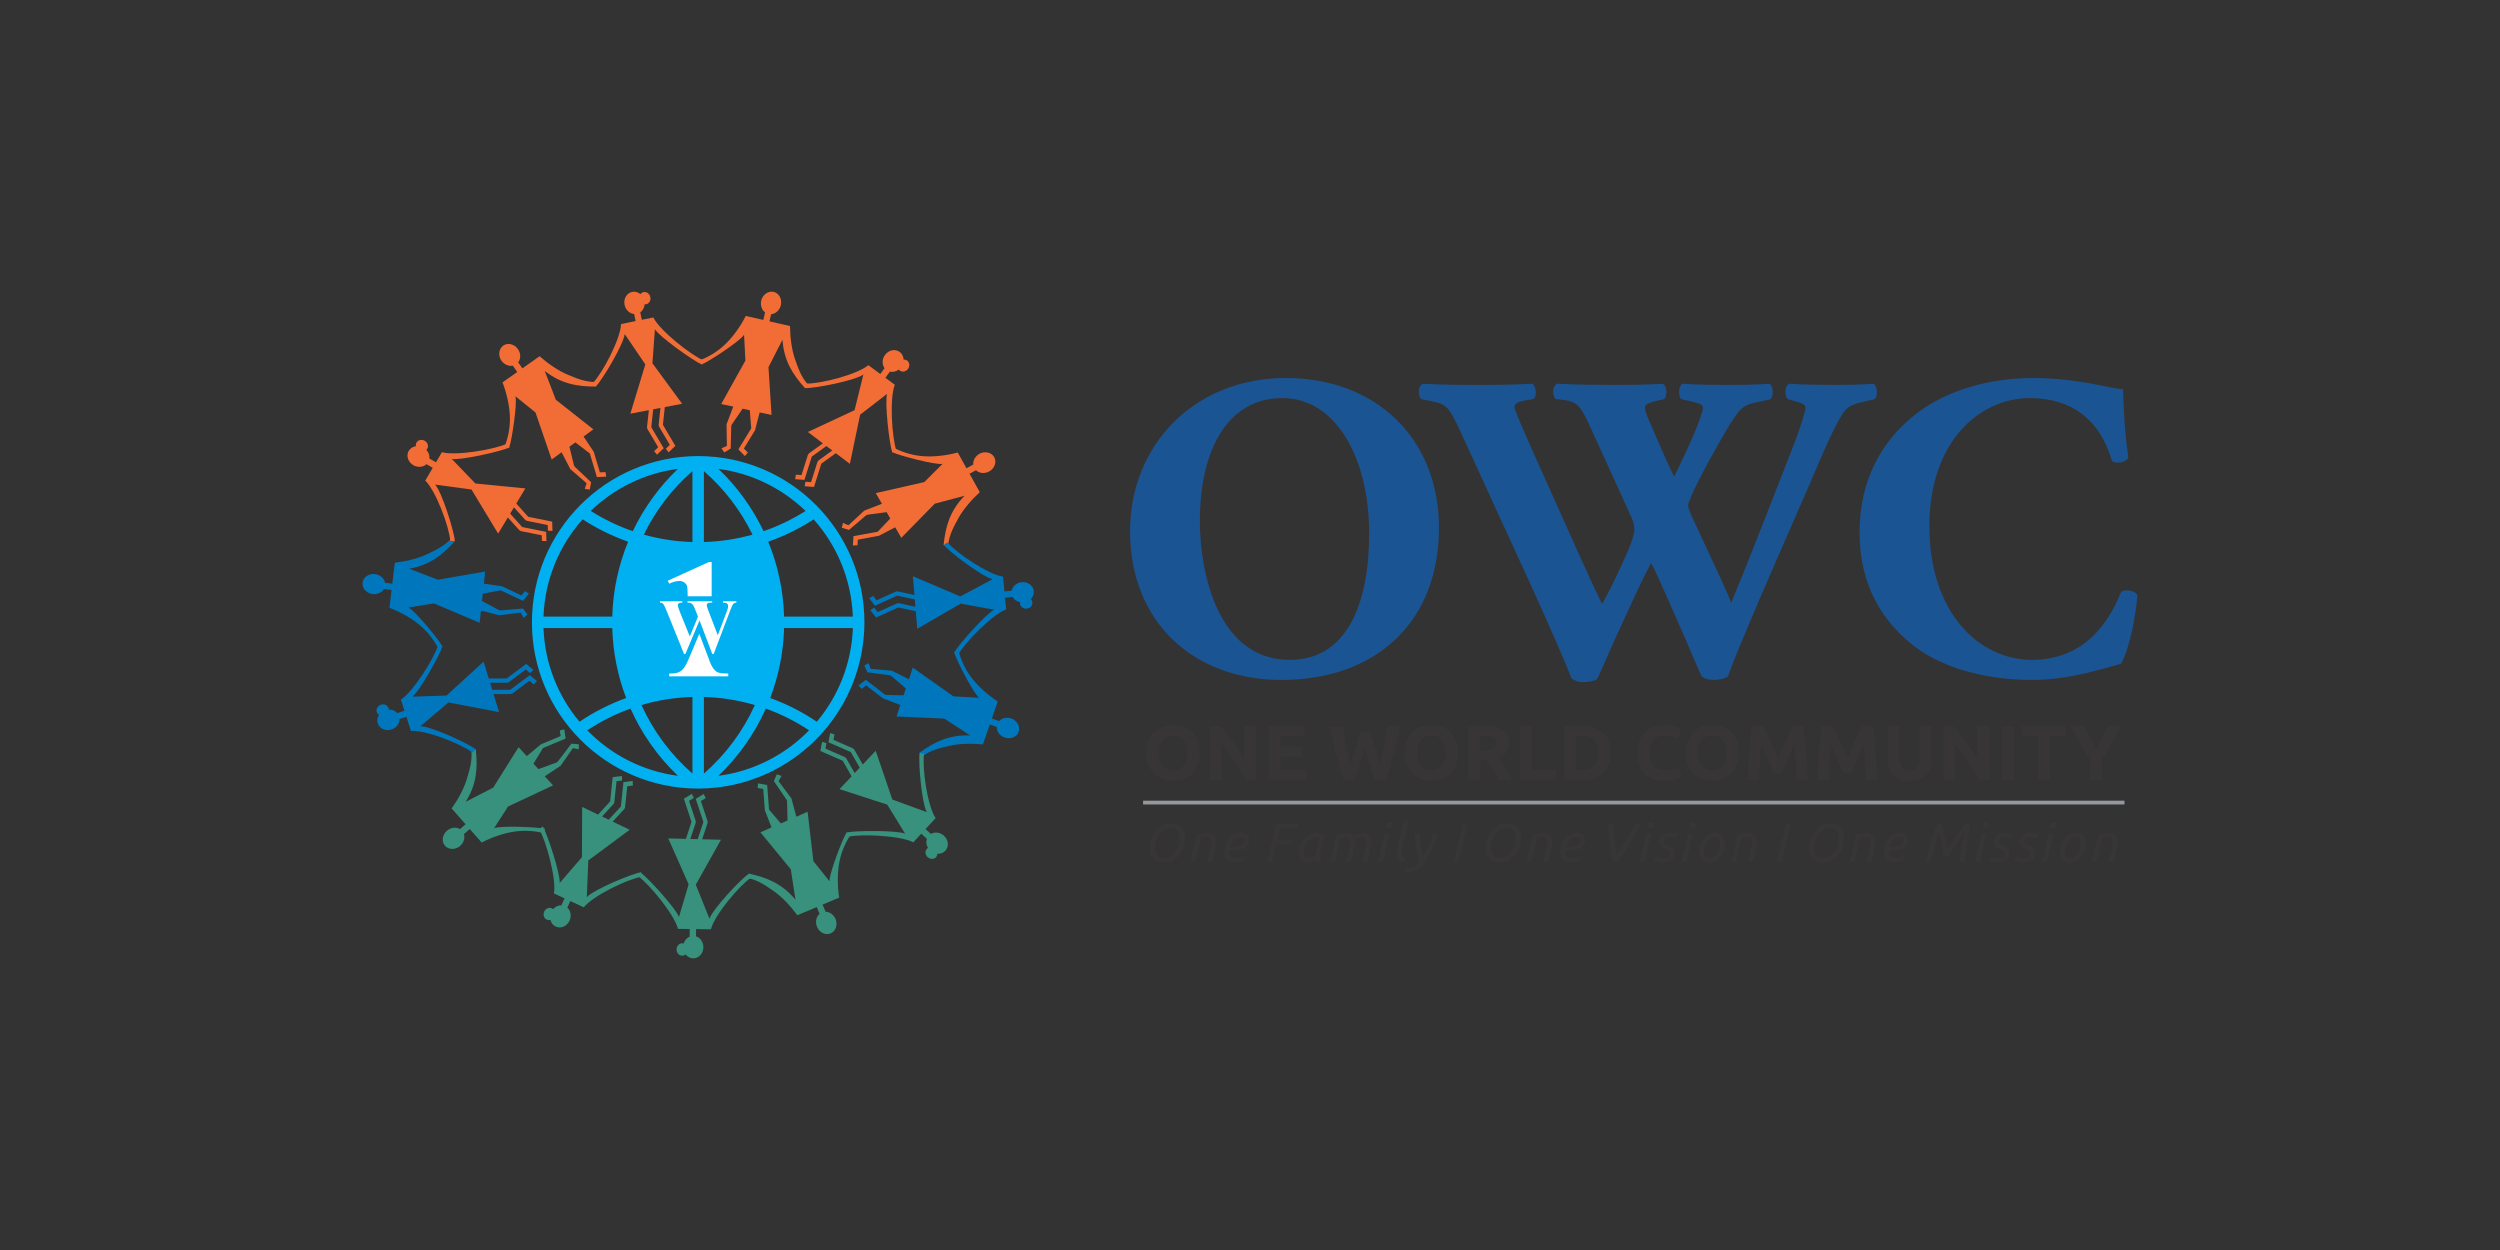 <svg width="200" height="100" viewBox="0 0 200 100" fill="none" xmlns="http://www.w3.org/2000/svg">
<rect x="0" y="0" width="200" height="100" fill="#333333" stroke="none"/>
<path fill-rule="evenodd" clip-rule="evenodd" d="M50.513 56.081C48.774 51.674 48.943 47.351 50.872 43.103C54.742 44.032 58.105 44.089 60.859 43.103C63.009 48.268 62.915 52.57 60.919 56.14C57.45 54.965 53.982 55.022 50.513 56.081Z" fill="#00B0F0"/>
<path fill-rule="evenodd" clip-rule="evenodd" d="M64.724 58.427C63.63 57.699 62.468 57.12 61.266 56.689C60.372 58.695 59.09 60.525 57.475 62.065C60.303 61.695 62.83 60.371 64.724 58.427V58.427ZM55.395 61.884V55.756C54.021 55.795 52.65 56.011 51.319 56.403C52.259 58.48 53.64 60.355 55.395 61.884ZM55.395 54.839H56.312C57.808 54.879 59.298 55.117 60.744 55.553C61.391 53.874 61.757 52.081 61.809 50.246V49.329C61.753 47.344 61.329 45.411 60.581 43.616C59.199 44.017 57.765 44.241 56.312 44.278L55.395 44.278C53.943 44.241 52.509 44.017 51.126 43.616C50.378 45.41 49.955 47.344 49.898 49.328V50.246C49.95 52.081 50.317 53.873 50.963 55.553C52.409 55.117 53.9 54.879 55.395 54.839V54.839ZM55.395 43.361V37.691C53.754 39.121 52.439 40.854 51.507 42.771C52.768 43.125 54.074 43.325 55.395 43.361V43.361ZM56.312 37.691V43.361C57.634 43.325 58.939 43.125 60.2 42.77C59.268 40.854 57.954 39.121 56.312 37.691ZM56.312 55.756V61.883C58.068 60.354 59.449 58.479 60.388 56.403C59.057 56.011 57.687 55.795 56.312 55.756V55.756ZM55.955 63.086H55.952L55.949 63.086C55.92 63.087 55.891 63.087 55.861 63.087H55.86H55.859H55.858H55.857H55.855H55.854H55.853H55.852H55.85H55.849H55.848H55.847H55.846C55.821 63.087 55.797 63.087 55.772 63.087H55.769L55.765 63.086H55.762C48.459 63.037 42.553 57.102 42.553 49.787C42.553 42.471 48.461 36.535 55.765 36.487H55.769L55.772 36.487C55.798 36.487 55.824 36.486 55.85 36.486H55.851H55.852H55.854H55.855H55.856H55.858C55.884 36.486 55.91 36.487 55.936 36.487L55.939 36.487H55.942C63.247 36.535 69.154 42.471 69.154 49.787L69.154 49.799C69.147 53.176 67.883 56.257 65.806 58.6C65.781 58.639 65.75 58.673 65.716 58.702C63.303 61.368 59.826 63.053 55.955 63.086H55.955ZM54.233 62.065C52.618 60.525 51.336 58.695 50.442 56.689C49.24 57.12 48.078 57.699 46.983 58.427C48.877 60.371 51.405 61.695 54.233 62.065ZM46.362 57.739C47.54 56.943 48.794 56.31 50.092 55.841C49.415 54.07 49.033 52.181 48.981 50.246H43.48C43.584 53.094 44.649 55.697 46.362 57.739ZM43.48 49.328H48.981C49.037 47.248 49.474 45.22 50.249 43.335C48.975 42.889 47.753 42.29 46.612 41.546C44.753 43.629 43.589 46.344 43.48 49.328H43.48ZM47.26 40.873C48.318 41.546 49.447 42.088 50.623 42.494C51.505 40.641 52.723 38.949 54.233 37.51C51.54 37.862 49.12 39.079 47.26 40.873ZM57.477 37.512C58.986 38.95 60.203 40.642 61.085 42.494C62.259 42.089 63.386 41.547 64.443 40.876C62.584 39.084 60.167 37.867 57.477 37.512ZM65.091 41.549C63.951 42.292 62.731 42.89 61.458 43.335C62.233 45.22 62.671 47.248 62.727 49.328H68.227C68.115 46.345 66.95 43.632 65.091 41.55V41.549ZM68.228 50.246H62.727C62.675 52.181 62.293 54.07 61.616 55.841C62.914 56.31 64.168 56.943 65.346 57.739C67.059 55.697 68.124 53.094 68.228 50.246Z" fill="#00B0F0"/>
<path fill-rule="evenodd" clip-rule="evenodd" d="M43.58 29.678L44.467 31.98L47.471 34.349L46.687 34.923L47.425 36.032L47.498 36.138L47.991 37.79L48.441 37.77L48.495 38.133L47.751 38.166L47.187 36.276L46.029 35.392L45.554 35.736L45.924 37.25L45.998 37.356L47.292 38.579L47.179 39.166L46.781 39.113L46.927 38.66L45.626 37.528L44.929 36.182L44.133 36.764L42.84 33L41.233 31.702C41.398 32.249 40.949 35.204 40.749 35.757L40.422 35.595C40.709 34.8 40.825 34.012 40.786 33.213C40.747 32.417 40.536 31.458 40.209 30.613L40.196 30.595L41.379 29.761L41.026 29.256C40.787 29.304 40.525 29.235 40.315 29.065C40.177 28.958 39.927 28.692 39.941 28.253C39.953 28.012 40.061 27.788 40.258 27.649C40.621 27.393 41.148 27.519 41.436 27.93C41.676 28.273 41.673 28.707 41.455 28.99L41.791 29.47L43.17 28.497L43.175 28.503C43.856 29.104 44.656 29.655 45.392 29.963C46.128 30.271 46.804 30.562 47.646 30.561L47.687 30.925C46.137 30.928 44.89 30.696 43.58 29.678L43.58 29.678Z" fill="#F26C36"/>
<path fill-rule="evenodd" clip-rule="evenodd" d="M49.976 26.724L51.626 29.152L50.428 33.096L51.907 32.812L51.76 34.185L51.787 34.31L52.656 35.78L52.331 36.091L52.559 36.376L53.097 35.861L52.103 34.178L52.256 32.745L52.836 32.634L52.691 33.995L52.718 34.12L53.586 35.59L53.261 35.901L53.489 36.186L54.028 35.671L53.033 33.987L53.185 32.567L54.571 32.3L52.194 29.061L52.393 26.34C52.74 26.931 55.487 28.887 56.172 29.175L56.28 28.83C55.247 28.395 52.769 26.423 52.279 25.417L52.275 25.396L51.346 25.585L51.221 24.99C51.421 24.85 51.551 24.613 51.572 24.348C51.611 24.352 51.651 24.35 51.691 24.341C51.933 24.292 52.084 24.034 52.027 23.766C51.97 23.497 51.728 23.32 51.485 23.369C51.382 23.39 51.296 23.449 51.235 23.53C51.051 23.375 50.812 23.302 50.574 23.351C50.136 23.44 49.863 23.906 49.966 24.392C50.051 24.797 50.371 25.087 50.729 25.12L50.849 25.687L49.682 25.925L49.684 25.932C49.643 27.102 48.232 29.804 47.434 30.636L47.672 30.911C48.244 30.315 49.9 27.509 49.977 26.724L49.976 26.724Z" fill="#F26C36"/>
<path fill-rule="evenodd" clip-rule="evenodd" d="M62.599 27.178L61.478 29.375L61.723 33.194L60.772 32.994L60.439 34.284L60.409 34.41L59.51 35.88L59.825 36.201L59.591 36.484L59.069 35.953L60.099 34.27L59.983 32.819L59.41 32.695L58.531 33.981L58.501 34.107L58.456 35.887L57.944 36.195L57.717 35.864L58.151 35.67L58.124 33.945L58.66 32.527L57.696 32.324L59.632 28.846L59.525 26.784C59.227 27.273 56.729 28.912 56.184 29.133L56.086 28.781C56.87 28.464 57.533 28.024 58.102 27.46C58.668 26.9 59.241 26.102 59.65 25.294L59.655 25.273L61.066 25.595L61.206 24.996C61.01 24.85 60.887 24.609 60.873 24.34C60.861 24.165 60.892 23.802 61.228 23.519C61.415 23.366 61.654 23.297 61.889 23.351C62.322 23.45 62.581 23.926 62.467 24.415C62.371 24.823 62.047 25.11 61.691 25.137L61.557 25.708L63.203 26.084L63.202 26.091C63.21 27 63.335 27.963 63.597 28.717C63.859 29.47 64.094 30.168 64.657 30.794L64.414 31.067C63.377 29.916 62.716 28.833 62.598 27.178L62.599 27.178Z" fill="#F26C36"/>
<path fill-rule="evenodd" clip-rule="evenodd" d="M69.07 29.964L68.365 32.814L64.63 34.557L65.829 35.468L64.71 36.276L64.635 36.379L64.121 38.008L63.672 37.974L63.613 38.334L64.356 38.391L64.944 36.526L66.112 35.683L66.582 36.04L65.473 36.841L65.398 36.944L64.884 38.573L64.435 38.539L64.376 38.899L65.119 38.956L65.707 37.091L66.866 36.255L67.989 37.108L68.811 33.176L70.969 31.506C70.762 32.158 71.141 35.509 71.385 36.212L71.713 36.061C71.347 35.003 71.159 31.84 71.58 30.805L71.593 30.787L70.832 30.223L71.191 29.731C71.429 29.787 71.692 29.726 71.903 29.564C71.927 29.595 71.955 29.624 71.987 29.648C72.186 29.795 72.478 29.735 72.64 29.514C72.802 29.292 72.772 28.993 72.573 28.846C72.489 28.783 72.388 28.758 72.287 28.767C72.279 28.526 72.174 28.3 71.978 28.155C71.619 27.889 71.091 27.997 70.798 28.398C70.554 28.732 70.551 29.164 70.765 29.453L70.424 29.92L69.467 29.211L69.463 29.217C68.565 29.968 65.612 30.724 64.46 30.686L64.414 31.047C65.24 31.074 68.434 30.431 69.069 29.964H69.07Z" fill="#F26C36"/>
<path fill-rule="evenodd" clip-rule="evenodd" d="M77.165 39.659L74.782 40.294L72.104 43.026L71.617 42.185L70.435 42.8L70.322 42.861L68.626 43.174L68.598 43.623L68.231 43.638L68.278 42.895L70.218 42.537L71.221 41.481L70.93 40.972L69.386 41.177L69.272 41.239L67.918 42.395L67.346 42.219L67.441 41.83L67.875 42.023L69.141 40.851L70.554 40.302L70.061 39.449L73.942 38.567L75.405 37.109C74.843 37.214 71.954 36.45 71.425 36.192L71.621 35.884C72.381 36.255 73.152 36.455 73.951 36.502C74.746 36.549 75.722 36.442 76.597 36.207L76.617 36.196L77.319 37.461L77.859 37.165C77.837 36.922 77.934 36.669 78.125 36.479C78.246 36.353 78.538 36.133 78.973 36.194C79.211 36.231 79.422 36.363 79.539 36.574C79.755 36.962 79.573 37.473 79.133 37.715C78.766 37.917 78.335 37.867 78.078 37.62L77.564 37.902L78.383 39.378L78.377 39.382C77.707 39.995 77.073 40.732 76.687 41.43C76.302 42.128 75.94 42.769 75.851 43.607L75.485 43.608C75.648 42.067 76.012 40.852 77.165 39.658L77.165 39.659Z" fill="#F26C36"/>
<path fill-rule="evenodd" clip-rule="evenodd" d="M79.416 46.335L76.825 47.714L73.032 46.1L73.156 47.601L71.807 47.308L71.68 47.321L70.125 48.027L69.85 47.67L69.543 47.867L69.997 48.458L71.777 47.65L73.185 47.955L73.234 48.544L71.896 48.253L71.769 48.267L70.214 48.973L69.939 48.616L69.632 48.812L70.086 49.403L71.866 48.595L73.263 48.898L73.379 50.304L76.854 48.289L79.538 48.779C78.914 49.06 76.674 51.582 76.314 52.232L76.646 52.376C77.189 51.396 79.416 49.143 80.468 48.765L80.49 48.763L80.401 47.819L81.007 47.758C81.124 47.972 81.346 48.127 81.607 48.176C81.6 48.215 81.597 48.255 81.601 48.295C81.624 48.542 81.864 48.719 82.137 48.691C82.41 48.664 82.613 48.442 82.59 48.196C82.58 48.091 82.531 47.999 82.457 47.93C82.63 47.763 82.728 47.534 82.706 47.291C82.664 46.846 82.23 46.525 81.736 46.575C81.324 46.617 81.001 46.903 80.93 47.256L80.354 47.314L80.242 46.129L80.234 46.129C79.076 45.963 76.541 44.271 75.799 43.388L75.5 43.595C76.031 44.228 78.644 46.175 79.416 46.335L79.416 46.335Z" fill="#0077BD"/>
<path fill-rule="evenodd" clip-rule="evenodd" d="M77.611 58.835L75.546 57.486L71.724 57.319L72.024 56.395L70.778 55.926L70.656 55.883L69.29 54.831L68.938 55.109L68.681 54.846L69.265 54.385L70.828 55.589L72.284 55.63L72.468 55.073L71.284 54.061L71.162 54.018L69.397 53.782L69.145 53.24L69.499 53.05L69.645 53.502L71.363 53.661L72.715 54.346L73.021 53.409L76.27 55.707L78.332 55.822C77.879 55.474 76.517 52.814 76.356 52.249L76.716 52.189C76.947 53.002 77.314 53.709 77.812 54.335C78.309 54.958 79.041 55.613 79.8 56.107L79.821 56.114L79.349 57.482L79.93 57.685C80.096 57.507 80.349 57.41 80.618 57.425C80.793 57.431 81.151 57.501 81.396 57.866C81.528 58.068 81.571 58.313 81.492 58.541C81.347 58.961 80.846 59.167 80.372 59.001C79.977 58.863 79.726 58.51 79.737 58.152L79.184 57.959L78.633 59.554L78.626 59.552C77.722 59.463 76.751 59.483 75.973 59.663C75.197 59.843 74.478 60.002 73.795 60.495L73.549 60.224C74.805 59.316 75.953 58.775 77.611 58.836L77.611 58.835Z" fill="#0077BD"/>
<path fill-rule="evenodd" clip-rule="evenodd" d="M74.146 64.971L71.388 63.965L70.056 60.064L69.022 61.159L68.339 59.959L68.244 59.874L66.679 59.188L66.761 58.746L66.41 58.648L66.274 59.381L68.064 60.166L68.777 61.417L68.372 61.847L67.695 60.657L67.6 60.572L66.035 59.886L66.117 59.444L65.766 59.346L65.63 60.079L67.42 60.864L68.128 62.106L67.159 63.131L70.981 64.371L72.409 66.695C71.783 66.419 68.41 66.437 67.685 66.603L67.8 66.946C68.892 66.696 72.056 66.848 73.041 67.378L73.057 67.393L73.7 66.696L74.15 67.106C74.069 67.337 74.101 67.604 74.24 67.832C74.206 67.852 74.175 67.877 74.147 67.907C73.979 68.089 74.007 68.386 74.21 68.57C74.414 68.755 74.714 68.758 74.882 68.576C74.953 68.498 74.989 68.401 74.991 68.299C75.231 68.317 75.467 68.237 75.632 68.058C75.935 67.729 75.884 67.192 75.517 66.858C75.211 66.579 74.782 66.53 74.472 66.713L74.044 66.323L74.851 65.448L74.846 65.443C74.195 64.47 73.761 61.452 73.923 60.311L73.569 60.227C73.453 61.045 73.749 64.29 74.146 64.971H74.146Z" fill="#37917C"/>
<path fill-rule="evenodd" clip-rule="evenodd" d="M63.639 71.979L63.263 69.541L60.834 66.586L61.722 66.192L61.238 64.951L61.189 64.831L61.059 63.113L60.616 63.036L60.641 62.67L61.374 62.796L61.522 64.763L62.465 65.874L63.002 65.639L62.964 64.082L62.914 63.962L61.911 62.491L62.146 61.942L62.524 62.078L62.285 62.489L63.314 63.873L63.708 65.337L64.609 64.938L65.07 68.892L66.362 70.503C66.318 69.933 67.388 67.142 67.701 66.645L67.986 66.873C67.535 67.588 67.254 68.333 67.122 69.122C66.99 69.908 66.992 70.89 67.131 71.785L67.14 71.805L65.806 72.368L66.043 72.936C66.287 72.941 66.528 73.064 66.697 73.274C66.809 73.408 66.996 73.722 66.888 74.148C66.826 74.381 66.673 74.577 66.45 74.671C66.041 74.843 65.553 74.608 65.36 74.144C65.199 73.758 65.294 73.335 65.567 73.105L65.342 72.564L63.786 73.22L63.783 73.213C63.245 72.481 62.581 71.772 61.928 71.314C61.275 70.856 60.677 70.427 59.854 70.249L59.892 69.884C61.406 70.212 62.576 70.705 63.638 71.979L63.639 71.979Z" fill="#37917C"/>
<path fill-rule="evenodd" clip-rule="evenodd" d="M56.759 73.501L55.665 70.776L57.678 67.179L56.172 67.141L56.608 65.831L56.608 65.703L56.073 64.081L56.458 63.847L56.295 63.52L55.659 63.908L56.272 65.765L55.816 67.132L55.226 67.117L55.659 65.818L55.659 65.69L55.124 64.068L55.508 63.834L55.346 63.507L54.71 63.896L55.322 65.752L54.87 67.108L53.46 67.073L55.091 70.744L54.316 73.36C54.103 72.709 51.836 70.212 51.228 69.784L51.05 70.098C51.966 70.743 53.967 73.199 54.23 74.286L54.23 74.308L55.177 74.321L55.173 74.929C54.947 75.024 54.77 75.227 54.693 75.482C54.656 75.47 54.616 75.463 54.575 75.463C54.328 75.459 54.126 75.679 54.124 75.953C54.122 76.228 54.321 76.453 54.569 76.456C54.674 76.457 54.77 76.419 54.847 76.353C54.994 76.543 55.212 76.665 55.455 76.669C55.902 76.675 56.268 76.278 56.271 75.781C56.274 75.368 56.024 75.016 55.681 74.907L55.685 74.328L56.876 74.344V74.336C57.165 73.203 59.12 70.863 60.077 70.221L59.903 69.902C59.217 70.362 57.001 72.75 56.759 73.501H56.759Z" fill="#37917C"/>
<path fill-rule="evenodd" clip-rule="evenodd" d="M37.261 64.142L39.454 63.013L41.487 59.772L42.142 60.489L43.166 59.637L43.264 59.552L44.853 58.885L44.785 58.44L45.14 58.347L45.253 59.083L43.434 59.847L42.68 61.093L43.072 61.528L44.537 60.998L44.635 60.913L45.712 59.495L46.307 59.545L46.298 59.946L45.833 59.849L44.846 61.264L43.583 62.102L44.247 62.831L40.643 64.521L39.525 66.257C40.052 66.034 43.037 66.164 43.608 66.304L43.483 66.646C42.661 66.446 41.866 66.415 41.075 66.54C40.288 66.663 39.357 66.977 38.553 67.393L38.536 67.407L37.58 66.321L37.116 66.726C37.189 66.958 37.148 67.226 37.002 67.453C36.911 67.601 36.673 67.878 36.234 67.912C35.993 67.926 35.76 67.843 35.6 67.662C35.307 67.328 35.375 66.79 35.754 66.46C36.069 66.185 36.5 66.141 36.805 66.328L37.247 65.942L36.131 64.675L36.137 64.67C36.661 63.928 37.123 63.074 37.35 62.309C37.578 61.545 37.795 60.841 37.703 60.004L38.06 59.924C38.229 61.465 38.133 62.73 37.261 64.142H37.261Z" fill="#37917C"/>
<path fill-rule="evenodd" clip-rule="evenodd" d="M33.638 58.098L35.875 56.197L39.925 56.965L39.484 55.525L40.864 55.524L40.985 55.483L42.354 54.462L42.698 54.752L42.956 54.494L42.387 54.014L40.82 55.183L39.379 55.185L39.206 54.62L40.575 54.619L40.697 54.579L42.065 53.557L42.41 53.847L42.668 53.59L42.098 53.109L40.531 54.279L39.102 54.28L38.689 52.931L35.724 55.642L32.997 55.736C33.546 55.328 35.197 52.386 35.41 51.674L35.055 51.605C34.733 52.678 33.038 55.354 32.091 55.948L32.07 55.955L32.358 56.858L31.78 57.047C31.619 56.862 31.37 56.759 31.104 56.766C31.104 56.727 31.097 56.688 31.085 56.649C31.01 56.413 30.738 56.291 30.477 56.376C30.215 56.462 30.065 56.721 30.14 56.957C30.172 57.057 30.24 57.137 30.327 57.189C30.193 57.389 30.146 57.634 30.22 57.866C30.356 58.292 30.849 58.512 31.32 58.358C31.713 58.23 31.968 57.881 31.962 57.522L32.513 57.342L32.875 58.476L32.882 58.474C34.049 58.389 36.888 59.501 37.8 60.206L38.048 59.939C37.394 59.435 34.426 58.09 33.638 58.098H33.638Z" fill="#0077BD"/>
<path fill-rule="evenodd" clip-rule="evenodd" d="M32.734 45.5L35.039 46.378L38.809 45.725L38.713 46.693L40.031 46.885L40.159 46.901L41.718 47.638L42.003 47.29L42.309 47.492L41.837 48.068L40.053 47.225L38.623 47.496L38.561 48.078L39.934 48.815L40.063 48.831L41.837 48.685L42.198 49.161L41.894 49.422L41.654 49.011L39.942 49.222L38.475 48.842L38.376 49.823L34.711 48.27L32.672 48.598C33.19 48.842 35.088 51.15 35.366 51.668L35.027 51.803C34.627 51.058 34.118 50.446 33.498 49.941C32.88 49.438 32.025 48.954 31.178 48.633L31.156 48.631L31.325 47.194L30.714 47.119C30.59 47.329 30.363 47.477 30.097 47.52C29.925 47.551 29.56 47.559 29.243 47.255C29.071 47.086 28.977 46.856 29.005 46.616C29.057 46.175 29.503 45.867 30.001 45.928C30.417 45.978 30.738 46.27 30.802 46.621L31.384 46.693L31.582 45.016L31.589 45.017C32.492 44.911 33.436 44.683 34.157 44.342C34.878 44.001 35.547 43.692 36.108 43.065L36.406 43.277C35.373 44.432 34.367 45.206 32.734 45.5L32.734 45.5Z" fill="#0077BD"/>
<path fill-rule="evenodd" clip-rule="evenodd" d="M34.81 38.766L37.719 39.161L39.852 42.688L40.629 41.397L41.553 42.423L41.664 42.487L43.338 42.823L43.352 43.273L43.717 43.293L43.693 42.548L41.776 42.163L40.813 41.092L41.117 40.587L42.033 41.604L42.144 41.667L43.819 42.004L43.833 42.453L44.197 42.474L44.173 41.729L42.257 41.344L41.301 40.282L42.028 39.073L38.03 38.678L36.139 36.712C36.81 36.848 40.101 36.111 40.773 35.794L40.588 35.483C39.575 35.961 36.451 36.487 35.376 36.179L35.357 36.169L34.878 36.986L34.35 36.682C34.38 36.439 34.291 36.184 34.108 35.992C34.136 35.965 34.162 35.934 34.182 35.899C34.307 35.685 34.216 35.401 33.978 35.264C33.741 35.127 33.447 35.188 33.322 35.402C33.269 35.493 33.255 35.596 33.274 35.695C33.036 35.729 32.822 35.858 32.699 36.068C32.473 36.454 32.638 36.968 33.067 37.216C33.426 37.423 33.855 37.379 34.119 37.135L34.621 37.424L34.019 38.451L34.025 38.455C34.868 39.267 35.936 42.122 36.022 43.272L36.386 43.278C36.325 42.454 35.342 39.348 34.81 38.766V38.766Z" fill="#F26C36"/>
<path fill-rule="evenodd" clip-rule="evenodd" d="M46.945 71.77L47.065 68.837L50.375 66.381L49.017 65.73L49.952 64.714L50.005 64.597L50.182 62.898L50.629 62.842L50.614 62.477L49.875 62.571L49.672 64.515L48.697 65.576L48.165 65.32L49.092 64.313L49.144 64.196L49.321 62.497L49.768 62.441L49.754 62.077L49.014 62.17L48.812 64.115L47.844 65.166L46.572 64.555L46.555 68.573L44.775 70.641C44.847 69.96 43.804 66.753 43.425 66.113L43.133 66.327C43.704 67.291 44.522 70.351 44.317 71.45L44.307 71.47L45.166 71.871L44.913 72.424C44.669 72.417 44.424 72.53 44.249 72.731C44.22 72.705 44.186 72.683 44.15 72.665C43.925 72.561 43.651 72.678 43.537 72.928C43.422 73.177 43.511 73.464 43.736 73.569C43.831 73.613 43.935 73.618 44.032 73.589C44.089 73.823 44.237 74.023 44.457 74.126C44.863 74.315 45.359 74.103 45.565 73.651C45.738 73.275 45.654 72.852 45.386 72.612L45.627 72.085L46.706 72.588L46.709 72.581C47.438 71.666 50.18 70.334 51.317 70.141L51.289 69.778C50.474 69.916 47.474 71.186 46.945 71.771L46.945 71.77Z" fill="#37917C"/>
<path fill-rule="evenodd" clip-rule="evenodd" d="M56.934 44.958V47.702H55.012V47.638C55.012 47.22 54.992 46.959 54.953 46.852C54.913 46.749 54.838 46.661 54.73 46.589C54.622 46.514 54.498 46.478 54.356 46.478C54.13 46.478 53.857 46.548 53.535 46.69L53.415 46.46L56.715 44.958H56.934ZM57.313 53.73C57.459 53.837 57.714 53.876 58.054 53.876H58.26V54.106H53.537V53.876H53.776C54.365 53.876 54.725 53.632 55.095 52.717L55.944 50.702L56.709 52.717C56.79 52.966 56.968 53.475 57.312 53.73H57.313Z" fill="white"/>
<path d="M58.911 48.099V48.205C58.834 48.211 58.769 48.233 58.716 48.27C58.663 48.309 58.616 48.366 58.575 48.442C58.563 48.467 58.5 48.625 58.386 48.916L57.094 52.319H56.983L55.962 49.633L54.832 52.319H54.724L53.363 48.951C53.225 48.61 53.129 48.402 53.074 48.331C53.019 48.259 52.927 48.217 52.797 48.205V48.099H54.585V48.205C54.441 48.209 54.345 48.231 54.298 48.271C54.25 48.311 54.226 48.361 54.226 48.42C54.226 48.498 54.276 48.663 54.376 48.915L55.184 50.917L55.838 49.336L55.674 48.91C55.581 48.67 55.509 48.509 55.459 48.429C55.407 48.349 55.349 48.291 55.283 48.257C55.218 48.223 55.121 48.205 54.994 48.205V48.099H56.975V48.205C56.836 48.207 56.735 48.219 56.674 48.239C56.632 48.253 56.599 48.278 56.575 48.311C56.55 48.345 56.538 48.384 56.538 48.426C56.538 48.474 56.583 48.618 56.674 48.86L57.424 50.813L58.096 49.045C58.166 48.862 58.21 48.736 58.226 48.668C58.243 48.6 58.25 48.538 58.25 48.481C58.25 48.397 58.222 48.332 58.165 48.283C58.109 48.235 58 48.209 57.84 48.205V48.099H58.911H58.911Z" fill="white"/>
<path d="M102.866 30.241C95.571 30.241 90.405 35.581 90.405 42.493C90.405 49.788 95.501 54.395 102.517 54.395C110.021 54.395 115.117 49.823 115.117 42.213C115.117 35.127 110.126 30.241 102.866 30.241V30.241ZM109.532 42.667C109.532 48.322 107.752 52.79 103.18 52.79C97.49 52.79 95.99 45.948 95.99 41.69C95.99 35.861 98.293 31.847 102.586 31.847C106.915 31.847 109.532 36.698 109.532 42.667H109.532ZM149.987 31.928C150.231 31.649 150.197 30.875 149.883 30.701C148.905 30.77 147.893 30.794 146.671 30.794C145.624 30.794 144.228 30.77 143.111 30.701C142.797 30.875 142.727 31.614 143.006 31.928L143.774 32.137C144.228 32.277 144.437 32.382 144.437 32.626C144.437 33.01 143.739 35 143.495 35.593C141.82 39.846 140.179 44.173 138.503 48.217C138.294 47.728 137.875 46.716 136.968 44.802L135.327 41.276C135.083 40.718 135.048 40.509 135.048 40.404C135.048 40.23 135.502 39.217 135.816 38.589C136.27 37.676 137.142 36.07 137.98 34.639C139.202 32.545 139.446 32.405 140.633 32.16L141.61 31.951C141.924 31.718 141.855 30.875 141.575 30.7C140.668 30.77 139.377 30.794 138.015 30.794C136.863 30.794 135.607 30.77 134.594 30.7C134.28 30.875 134.245 31.684 134.49 31.928L135.537 32.172C136.095 32.312 136.235 32.416 136.235 32.661C136.235 32.87 135.886 33.918 135.293 35.244L134.978 35.942C134.629 36.71 134.28 37.402 133.931 38.135C133.617 37.507 133.268 36.745 132.954 36.012L131.907 33.604C131.732 33.22 131.593 32.836 131.593 32.556C131.593 32.312 132.116 32.173 132.535 32.068L133.129 31.928C133.373 31.754 133.408 30.805 132.989 30.701C132.081 30.77 130.755 30.794 128.975 30.794C127.439 30.794 126.078 30.77 124.577 30.701C124.193 30.84 124.123 31.649 124.472 31.928L124.821 31.963C126.147 32.102 126.392 32.347 127.194 34.092L130.545 41.451C130.685 41.8 130.755 42.184 130.755 42.394C130.755 42.603 130.545 43.371 130.301 43.93L129.847 44.942C129.149 46.507 128.59 47.554 128.172 48.322C127.753 47.484 127.404 46.751 126.427 44.593L122.971 36.885C121.889 34.441 121.156 32.801 121.156 32.556C121.156 32.312 121.4 32.137 122.028 32.033L122.657 31.928C123.006 31.719 122.866 30.84 122.587 30.701C121.261 30.77 119.899 30.794 118.364 30.794C116.583 30.794 115.117 30.77 113.826 30.701C113.442 30.875 113.407 31.579 113.686 31.928L114.559 32.103C115.711 32.347 115.92 32.522 116.863 34.581L122.587 47.066C123.774 49.683 125.17 52.825 125.728 54.291C126.043 54.465 126.252 54.57 126.636 54.57C127.159 54.57 127.613 54.465 127.788 54.291C128.346 53.139 128.73 52.127 129.254 51.01L130.894 47.449C131.348 46.472 131.767 45.64 132.081 45.047C132.395 45.57 132.849 46.611 133.338 47.728L134.804 51.044C135.222 52.022 135.746 53.278 136.13 54.116C136.375 54.291 136.689 54.395 137.073 54.395C137.527 54.395 138.015 54.291 138.224 54.116C139.935 49.578 143.879 40.893 145.589 36.815C146.532 34.616 147.125 33.499 147.509 32.941C147.754 32.626 148.138 32.347 148.94 32.173L149.988 31.928L149.987 31.928ZM162.658 30.241C159.027 30.241 155.467 31.288 152.989 33.348C150.58 35.337 148.765 38.339 148.765 42.597C148.765 46.926 150.685 49.823 153.198 51.742C155.677 53.592 159.167 54.395 162.588 54.395C165.31 54.395 167.789 53.628 169.674 53.104C170.162 52.301 170.755 50.207 171 47.624C170.791 47.205 169.953 47.1 169.674 47.38C168.731 49.753 166.777 52.79 162.553 52.79C158.364 52.79 154.35 49.055 154.35 42.109C154.35 35.163 158.504 31.847 162.378 31.847C165.764 31.847 167.998 33.592 168.94 36.838C169.185 37.152 170.127 37.013 170.267 36.594C169.953 34.569 169.848 31.777 169.848 31.149C168.801 31.079 166.218 30.241 162.658 30.241V30.241Z" fill="#1B5493"/>
<path d="M93.72 65.863C93.879 65.863 94.026 65.887 94.16 65.935C94.295 65.983 94.411 66.055 94.508 66.15C94.605 66.246 94.68 66.365 94.734 66.508C94.787 66.652 94.814 66.819 94.814 67.01C94.814 67.251 94.777 67.489 94.703 67.727C94.63 67.964 94.52 68.178 94.376 68.368C94.231 68.557 94.05 68.712 93.832 68.83C93.615 68.949 93.362 69.008 93.072 69.008C92.91 69.008 92.762 68.984 92.629 68.937C92.496 68.889 92.381 68.817 92.284 68.722C92.187 68.626 92.112 68.507 92.058 68.363C92.004 68.22 91.978 68.053 91.978 67.862C91.978 67.624 92.014 67.386 92.086 67.147C92.159 66.908 92.268 66.694 92.414 66.504C92.56 66.314 92.742 66.16 92.959 66.041C93.177 65.923 93.43 65.864 93.72 65.864V65.863ZM93.116 68.643C93.31 68.643 93.485 68.596 93.641 68.502C93.798 68.408 93.93 68.286 94.039 68.135C94.147 67.985 94.231 67.815 94.288 67.627C94.347 67.439 94.375 67.251 94.375 67.062C94.375 66.805 94.32 66.601 94.208 66.452C94.097 66.303 93.919 66.228 93.676 66.228C93.479 66.228 93.303 66.275 93.148 66.369C92.993 66.463 92.861 66.586 92.753 66.737C92.644 66.887 92.561 67.057 92.503 67.245C92.445 67.433 92.416 67.621 92.416 67.809C92.416 68.067 92.472 68.27 92.584 68.42C92.695 68.569 92.872 68.643 93.115 68.643H93.116ZM95.621 68.943H95.217L95.739 66.771C95.872 66.731 96.016 66.698 96.171 66.674C96.326 66.649 96.464 66.636 96.586 66.636C96.716 66.636 96.828 66.655 96.922 66.691C97.016 66.727 97.092 66.776 97.15 66.838C97.208 66.901 97.251 66.976 97.278 67.064C97.306 67.153 97.32 67.249 97.32 67.353C97.32 67.42 97.314 67.49 97.302 67.564C97.291 67.638 97.276 67.712 97.259 67.788L96.981 68.943H96.577L96.833 67.874C96.854 67.793 96.873 67.711 96.892 67.627C96.911 67.543 96.92 67.463 96.92 67.388C96.92 67.272 96.888 67.176 96.824 67.099C96.761 67.022 96.642 66.984 96.468 66.984C96.396 66.984 96.325 66.988 96.255 66.997C96.186 67.006 96.128 67.017 96.082 67.032L95.621 68.943L95.621 68.943ZM98.405 67.757C98.573 67.751 98.727 67.74 98.865 67.725C99.004 67.709 99.124 67.681 99.226 67.642C99.327 67.603 99.406 67.55 99.463 67.484C99.519 67.417 99.547 67.33 99.547 67.223C99.547 67.197 99.542 67.169 99.532 67.14C99.522 67.111 99.505 67.085 99.48 67.06C99.455 67.035 99.421 67.015 99.378 66.999C99.335 66.983 99.281 66.975 99.217 66.975C99.116 66.975 99.021 66.997 98.933 67.04C98.844 67.084 98.766 67.141 98.696 67.212C98.626 67.283 98.567 67.366 98.518 67.46C98.469 67.554 98.431 67.653 98.405 67.757ZM98.818 69C98.67 69 98.543 68.979 98.435 68.937C98.328 68.895 98.238 68.837 98.166 68.763C98.094 68.689 98.04 68.603 98.005 68.504C97.971 68.406 97.953 68.302 97.953 68.192C97.953 67.989 97.984 67.793 98.044 67.605C98.105 67.417 98.192 67.251 98.305 67.106C98.418 66.961 98.556 66.846 98.718 66.76C98.88 66.675 99.064 66.632 99.269 66.632C99.388 66.632 99.49 66.647 99.576 66.678C99.661 66.708 99.731 66.75 99.784 66.802C99.838 66.854 99.877 66.914 99.904 66.982C99.93 67.05 99.943 67.12 99.943 67.193C99.943 67.329 99.918 67.444 99.869 67.538C99.82 67.632 99.754 67.711 99.673 67.775C99.592 67.838 99.498 67.888 99.389 67.922C99.28 67.957 99.167 67.985 99.05 68.005C98.933 68.025 98.814 68.039 98.694 68.046C98.573 68.053 98.46 68.06 98.353 68.066C98.35 68.089 98.348 68.108 98.348 68.122C98.348 68.137 98.348 68.148 98.348 68.157C98.348 68.224 98.356 68.287 98.372 68.346C98.388 68.405 98.418 68.457 98.461 68.502C98.505 68.547 98.565 68.583 98.641 68.609C98.718 68.635 98.819 68.648 98.943 68.648C98.998 68.648 99.056 68.643 99.115 68.633C99.174 68.623 99.231 68.609 99.284 68.593C99.338 68.578 99.386 68.562 99.428 68.546C99.47 68.53 99.499 68.515 99.517 68.5L99.552 68.843C99.494 68.875 99.4 68.909 99.271 68.945C99.142 68.981 98.991 69 98.817 69L98.818 69ZM101.362 68.943L102.083 65.933H103.843L103.76 66.285H102.418L102.196 67.206H103.387L103.304 67.549H102.118L101.784 68.943H101.362H101.362ZM105.349 68.969C105.335 68.937 105.32 68.902 105.306 68.863C105.291 68.824 105.28 68.782 105.271 68.739C105.207 68.797 105.122 68.855 105.015 68.913C104.908 68.971 104.776 69 104.619 69C104.492 69 104.383 68.979 104.291 68.939C104.2 68.898 104.126 68.842 104.068 68.769C104.01 68.697 103.967 68.612 103.94 68.513C103.912 68.415 103.898 68.306 103.898 68.187C103.898 67.993 103.931 67.803 103.996 67.618C104.061 67.433 104.159 67.268 104.289 67.123C104.42 66.978 104.583 66.861 104.78 66.771C104.977 66.681 105.207 66.637 105.471 66.637C105.549 66.637 105.64 66.645 105.745 66.663C105.849 66.68 105.938 66.709 106.014 66.75L105.679 68.114C105.665 68.18 105.652 68.244 105.642 68.305C105.632 68.365 105.627 68.429 105.627 68.496C105.627 68.562 105.633 68.63 105.644 68.698C105.656 68.766 105.676 68.839 105.705 68.917L105.349 68.969V68.969ZM104.702 68.656C104.824 68.656 104.928 68.63 105.015 68.578C105.102 68.526 105.177 68.465 105.241 68.396C105.244 68.347 105.249 68.295 105.256 68.242C105.263 68.188 105.273 68.134 105.284 68.079L105.545 67.001C105.53 66.996 105.506 66.991 105.473 66.988C105.44 66.986 105.41 66.984 105.384 66.984C105.219 66.984 105.07 67.016 104.936 67.08C104.803 67.143 104.69 67.228 104.596 67.334C104.501 67.439 104.429 67.563 104.378 67.703C104.327 67.843 104.302 67.99 104.302 68.144C104.302 68.205 104.308 68.266 104.32 68.329C104.331 68.391 104.352 68.446 104.383 68.494C104.413 68.541 104.454 68.58 104.504 68.611C104.555 68.641 104.621 68.656 104.702 68.656L104.702 68.656ZM109.019 66.636C109.146 66.636 109.254 66.656 109.343 66.695C109.431 66.734 109.502 66.787 109.555 66.854C109.609 66.92 109.647 66.998 109.67 67.086C109.693 67.174 109.705 67.268 109.705 67.366C109.705 67.43 109.7 67.499 109.69 67.572C109.68 67.646 109.666 67.718 109.649 67.787L109.371 68.943H108.967L109.223 67.874C109.237 67.808 109.254 67.733 109.273 67.651C109.292 67.568 109.301 67.486 109.301 67.405C109.301 67.35 109.295 67.297 109.282 67.244C109.269 67.192 109.247 67.147 109.217 67.11C109.186 67.072 109.143 67.042 109.088 67.018C109.033 66.995 108.965 66.984 108.884 66.984C108.792 66.984 108.702 67.002 108.615 67.038C108.528 67.074 108.456 67.111 108.398 67.149C108.404 67.189 108.409 67.229 108.413 67.268C108.417 67.307 108.419 67.346 108.419 67.383C108.419 67.45 108.414 67.517 108.404 67.585C108.394 67.653 108.382 67.721 108.367 67.787L108.089 68.943H107.685L107.942 67.874C107.956 67.808 107.972 67.732 107.99 67.648C108.007 67.564 108.015 67.48 108.015 67.396C108.015 67.341 108.01 67.288 107.998 67.238C107.987 67.187 107.967 67.143 107.94 67.105C107.912 67.067 107.875 67.038 107.829 67.016C107.782 66.994 107.723 66.984 107.651 66.984C107.578 66.984 107.508 66.988 107.44 66.997C107.372 67.005 107.315 67.017 107.268 67.031L106.808 68.943H106.404L106.925 66.771C107.056 66.73 107.198 66.698 107.353 66.673C107.508 66.648 107.646 66.636 107.768 66.636C107.89 66.636 107.992 66.657 108.076 66.699C108.161 66.741 108.227 66.797 108.276 66.866C108.305 66.846 108.345 66.823 108.396 66.797C108.446 66.771 108.504 66.746 108.569 66.723C108.635 66.7 108.706 66.68 108.782 66.662C108.859 66.645 108.938 66.636 109.019 66.636L109.019 66.636ZM110.643 68.943H110.239L110.782 66.684H111.186L110.643 68.943ZM111.112 66.276C111.045 66.276 110.989 66.255 110.945 66.215C110.9 66.174 110.877 66.118 110.877 66.046C110.877 65.953 110.906 65.88 110.964 65.826C111.022 65.773 111.087 65.746 111.16 65.746C111.226 65.746 111.283 65.767 111.329 65.809C111.375 65.851 111.399 65.909 111.399 65.985C111.399 66.072 111.368 66.142 111.307 66.195C111.247 66.249 111.181 66.276 111.112 66.276L111.112 66.276ZM112.162 67.948C112.148 68.012 112.133 68.074 112.119 68.135C112.104 68.196 112.097 68.254 112.097 68.309C112.097 68.407 112.121 68.485 112.169 68.543C112.217 68.601 112.306 68.638 112.436 68.652L112.345 68.982C112.226 68.979 112.125 68.961 112.043 68.928C111.96 68.895 111.894 68.85 111.843 68.795C111.792 68.74 111.755 68.675 111.732 68.6C111.709 68.525 111.697 68.442 111.697 68.352C111.697 68.286 111.703 68.216 111.715 68.144C111.726 68.071 111.742 67.996 111.763 67.918L112.31 65.642L112.731 65.572L112.162 67.948V67.948ZM113.834 68.578C113.944 68.404 114.044 68.224 114.134 68.037C114.223 67.85 114.302 67.672 114.37 67.501C114.438 67.33 114.495 67.173 114.542 67.029C114.588 66.886 114.622 66.771 114.642 66.684H115.063C115.031 66.794 114.986 66.931 114.929 67.095C114.871 67.258 114.8 67.435 114.718 67.625C114.635 67.814 114.543 68.008 114.44 68.207C114.337 68.405 114.225 68.595 114.103 68.778C114.01 68.914 113.918 69.042 113.825 69.162C113.733 69.282 113.633 69.387 113.528 69.475C113.422 69.563 113.305 69.633 113.178 69.684C113.051 69.734 112.907 69.76 112.748 69.76C112.667 69.76 112.592 69.749 112.522 69.729C112.453 69.709 112.402 69.687 112.37 69.664L112.509 69.334C112.538 69.357 112.577 69.377 112.626 69.392C112.676 69.408 112.731 69.416 112.791 69.416C112.959 69.416 113.102 69.376 113.219 69.295C113.337 69.214 113.448 69.106 113.552 68.973C113.445 68.623 113.357 68.254 113.289 67.866C113.221 67.478 113.18 67.084 113.165 66.684H113.578C113.581 66.815 113.588 66.957 113.6 67.112C113.611 67.267 113.628 67.428 113.65 67.594C113.671 67.761 113.697 67.928 113.728 68.096C113.758 68.264 113.794 68.425 113.834 68.578H113.834ZM117.004 65.933H117.425L116.704 68.943H116.283L117.004 65.933H117.004ZM120.596 65.863C120.755 65.863 120.902 65.887 121.037 65.935C121.171 65.983 121.287 66.054 121.384 66.15C121.481 66.246 121.556 66.365 121.61 66.508C121.664 66.652 121.69 66.819 121.69 67.01C121.69 67.25 121.653 67.489 121.579 67.727C121.506 67.964 121.396 68.178 121.252 68.368C121.107 68.557 120.926 68.711 120.709 68.83C120.491 68.949 120.238 69.008 119.948 69.008C119.786 69.008 119.639 68.984 119.505 68.937C119.372 68.889 119.257 68.817 119.16 68.722C119.063 68.626 118.988 68.507 118.934 68.363C118.88 68.22 118.854 68.053 118.854 67.862C118.854 67.624 118.89 67.386 118.962 67.147C119.035 66.908 119.144 66.694 119.29 66.504C119.436 66.314 119.618 66.16 119.836 66.041C120.053 65.923 120.306 65.863 120.596 65.863V65.863ZM119.992 68.643C120.186 68.643 120.361 68.596 120.517 68.502C120.674 68.408 120.806 68.285 120.915 68.135C121.023 67.984 121.107 67.815 121.165 67.627C121.223 67.439 121.251 67.25 121.251 67.062C121.251 66.805 121.196 66.601 121.084 66.452C120.973 66.303 120.795 66.228 120.552 66.228C120.355 66.228 120.179 66.275 120.024 66.369C119.869 66.463 119.738 66.586 119.629 66.736C119.52 66.887 119.437 67.056 119.379 67.245C119.321 67.433 119.292 67.621 119.292 67.809C119.292 68.067 119.348 68.27 119.46 68.42C119.571 68.569 119.748 68.643 119.992 68.643H119.992ZM122.497 68.943H122.093L122.615 66.771C122.748 66.731 122.892 66.698 123.047 66.673C123.202 66.649 123.34 66.636 123.462 66.636C123.592 66.636 123.704 66.654 123.798 66.691C123.892 66.727 123.969 66.776 124.026 66.838C124.084 66.901 124.127 66.976 124.155 67.064C124.182 67.153 124.196 67.249 124.196 67.353C124.196 67.42 124.19 67.49 124.178 67.564C124.167 67.638 124.152 67.712 124.135 67.788L123.857 68.943H123.453L123.709 67.874C123.73 67.793 123.749 67.711 123.768 67.627C123.787 67.543 123.796 67.463 123.796 67.388C123.796 67.272 123.764 67.176 123.7 67.099C123.637 67.022 123.518 66.984 123.344 66.984C123.272 66.984 123.201 66.988 123.131 66.997C123.062 67.006 123.004 67.017 122.958 67.032L122.497 68.943L122.497 68.943ZM125.281 67.757C125.449 67.751 125.603 67.74 125.741 67.725C125.88 67.709 126.001 67.681 126.102 67.642C126.203 67.603 126.282 67.55 126.339 67.484C126.395 67.417 126.424 67.33 126.424 67.223C126.424 67.197 126.418 67.169 126.408 67.14C126.398 67.111 126.381 67.085 126.356 67.06C126.332 67.035 126.298 67.015 126.254 66.999C126.211 66.983 126.157 66.975 126.093 66.975C125.992 66.975 125.897 66.997 125.809 67.04C125.72 67.084 125.642 67.141 125.572 67.212C125.503 67.283 125.443 67.365 125.394 67.46C125.345 67.554 125.307 67.653 125.281 67.757ZM125.694 68.999C125.546 68.999 125.419 68.978 125.311 68.936C125.204 68.894 125.114 68.837 125.042 68.763C124.97 68.689 124.916 68.603 124.881 68.504C124.847 68.406 124.829 68.302 124.829 68.192C124.829 67.989 124.86 67.793 124.92 67.605C124.981 67.417 125.068 67.25 125.181 67.106C125.294 66.961 125.432 66.846 125.594 66.76C125.756 66.675 125.94 66.632 126.145 66.632C126.264 66.632 126.366 66.647 126.452 66.678C126.537 66.708 126.607 66.749 126.66 66.802C126.714 66.854 126.754 66.914 126.78 66.982C126.806 67.05 126.819 67.12 126.819 67.192C126.819 67.329 126.794 67.444 126.745 67.538C126.696 67.632 126.631 67.711 126.549 67.775C126.468 67.838 126.374 67.888 126.265 67.922C126.156 67.957 126.043 67.984 125.926 68.005C125.809 68.025 125.69 68.039 125.57 68.046C125.45 68.053 125.336 68.06 125.229 68.066C125.226 68.089 125.225 68.108 125.225 68.122C125.225 68.137 125.225 68.148 125.225 68.157C125.225 68.224 125.233 68.287 125.248 68.346C125.264 68.405 125.294 68.457 125.337 68.502C125.381 68.547 125.441 68.583 125.518 68.609C125.595 68.635 125.695 68.648 125.82 68.648C125.875 68.648 125.932 68.643 125.991 68.632C126.051 68.622 126.107 68.609 126.161 68.593C126.214 68.578 126.262 68.561 126.304 68.546C126.346 68.53 126.376 68.514 126.393 68.5L126.428 68.843C126.37 68.875 126.276 68.909 126.147 68.945C126.019 68.981 125.867 69 125.694 69L125.694 68.999ZM129.324 68.444C129.446 68.27 129.57 68.083 129.696 67.883C129.822 67.683 129.948 67.475 130.074 67.26C130.2 67.044 130.323 66.825 130.443 66.602C130.563 66.379 130.678 66.156 130.788 65.933H131.253C131.094 66.234 130.938 66.52 130.786 66.791C130.634 67.062 130.484 67.321 130.334 67.568C130.185 67.816 130.036 68.053 129.887 68.281C129.738 68.508 129.585 68.729 129.429 68.943H129.016C128.973 68.726 128.932 68.507 128.894 68.285C128.857 68.064 128.822 67.831 128.79 67.588C128.758 67.345 128.727 67.088 128.697 66.817C128.666 66.546 128.637 66.251 128.608 65.933H129.042C129.089 66.448 129.133 66.91 129.175 67.319C129.217 67.727 129.267 68.102 129.325 68.444L129.324 68.444ZM131.565 68.943H131.161L131.704 66.684H132.108L131.565 68.943ZM132.034 66.276C131.968 66.276 131.912 66.255 131.867 66.215C131.822 66.174 131.8 66.118 131.8 66.046C131.8 65.953 131.829 65.88 131.887 65.826C131.945 65.773 132.01 65.746 132.082 65.746C132.149 65.746 132.205 65.767 132.251 65.809C132.298 65.851 132.321 65.909 132.321 65.985C132.321 66.072 132.291 66.142 132.23 66.195C132.169 66.249 132.104 66.276 132.034 66.276V66.276ZM133.046 68.661C133.106 68.661 133.168 68.655 133.23 68.643C133.292 68.632 133.348 68.613 133.395 68.587C133.443 68.561 133.482 68.525 133.513 68.48C133.543 68.436 133.558 68.38 133.558 68.313C133.558 68.27 133.551 68.231 133.536 68.198C133.522 68.165 133.499 68.134 133.467 68.105C133.435 68.076 133.395 68.047 133.348 68.02C133.3 67.992 133.243 67.961 133.176 67.927C133.109 67.895 133.049 67.863 132.994 67.831C132.939 67.799 132.89 67.761 132.848 67.718C132.806 67.674 132.774 67.623 132.75 67.564C132.727 67.504 132.716 67.433 132.716 67.349C132.716 67.132 132.794 66.957 132.95 66.825C133.107 66.694 133.334 66.628 133.632 66.628C133.771 66.628 133.894 66.641 133.999 66.669C134.105 66.696 134.178 66.722 134.219 66.745L134.067 67.075C134.026 67.052 133.961 67.027 133.871 67.001C133.781 66.975 133.682 66.962 133.571 66.962C133.516 66.962 133.461 66.968 133.406 66.979C133.351 66.991 133.301 67.011 133.256 67.038C133.212 67.066 133.175 67.102 133.148 67.147C133.12 67.192 133.107 67.246 133.107 67.309C133.107 67.388 133.137 67.452 133.198 67.503C133.259 67.553 133.35 67.606 133.471 67.661C133.547 67.696 133.614 67.731 133.673 67.768C133.733 67.804 133.784 67.844 133.826 67.889C133.868 67.934 133.899 67.987 133.921 68.048C133.943 68.109 133.954 68.181 133.954 68.265C133.954 68.387 133.931 68.494 133.884 68.587C133.838 68.679 133.773 68.756 133.691 68.817C133.608 68.878 133.511 68.923 133.398 68.954C133.285 68.984 133.162 68.999 133.029 68.999C132.93 68.999 132.841 68.993 132.761 68.98C132.682 68.967 132.612 68.951 132.553 68.934C132.493 68.917 132.444 68.899 132.405 68.88C132.366 68.861 132.336 68.846 132.316 68.834L132.473 68.504C132.493 68.516 132.521 68.53 132.557 68.547C132.593 68.565 132.637 68.582 132.688 68.6C132.738 68.617 132.794 68.631 132.855 68.643C132.916 68.655 132.979 68.66 133.046 68.66L133.046 68.661ZM134.913 68.943H134.509L135.052 66.684H135.456L134.913 68.943ZM135.382 66.276C135.315 66.276 135.26 66.255 135.215 66.215C135.17 66.174 135.147 66.118 135.147 66.046C135.147 65.953 135.176 65.88 135.234 65.826C135.292 65.773 135.357 65.746 135.43 65.746C135.496 65.746 135.553 65.767 135.599 65.809C135.645 65.851 135.669 65.909 135.669 65.985C135.669 66.072 135.638 66.142 135.577 66.195C135.517 66.249 135.451 66.276 135.382 66.276V66.276ZM136.693 68.999C136.455 68.999 136.269 68.929 136.135 68.789C136 68.648 135.933 68.455 135.933 68.209C135.933 68.041 135.957 67.864 136.004 67.679C136.052 67.494 136.128 67.323 136.232 67.166C136.337 67.01 136.471 66.881 136.637 66.78C136.802 66.678 137.001 66.628 137.236 66.628C137.473 66.628 137.66 66.698 137.794 66.838C137.929 66.979 137.996 67.172 137.996 67.418C137.996 67.586 137.972 67.763 137.924 67.948C137.877 68.133 137.801 68.304 137.696 68.461C137.592 68.617 137.457 68.746 137.292 68.847C137.127 68.949 136.927 68.999 136.693 68.999L136.693 68.999ZM136.762 68.656C136.893 68.656 137.009 68.619 137.112 68.543C137.215 68.468 137.302 68.372 137.373 68.254C137.444 68.137 137.498 68.008 137.536 67.866C137.573 67.724 137.592 67.586 137.592 67.453C137.592 67.305 137.56 67.188 137.496 67.101C137.433 67.014 137.323 66.971 137.166 66.971C137.036 66.971 136.92 67.008 136.817 67.084C136.714 67.159 136.627 67.255 136.556 67.373C136.485 67.49 136.431 67.62 136.393 67.761C136.356 67.903 136.337 68.041 136.337 68.174C136.337 68.322 136.369 68.439 136.432 68.526C136.496 68.613 136.606 68.656 136.762 68.656V68.656ZM138.881 68.943H138.477L138.999 66.771C139.132 66.731 139.276 66.698 139.431 66.673C139.586 66.649 139.724 66.636 139.846 66.636C139.976 66.636 140.088 66.654 140.182 66.691C140.277 66.727 140.353 66.776 140.41 66.838C140.468 66.901 140.511 66.976 140.539 67.064C140.566 67.153 140.58 67.249 140.58 67.353C140.58 67.42 140.574 67.49 140.563 67.564C140.551 67.638 140.536 67.712 140.519 67.788L140.241 68.943H139.837L140.093 67.874C140.114 67.793 140.133 67.711 140.152 67.627C140.171 67.543 140.18 67.463 140.18 67.388C140.18 67.272 140.148 67.176 140.084 67.099C140.021 67.022 139.902 66.984 139.728 66.984C139.656 66.984 139.585 66.988 139.516 66.997C139.446 67.006 139.388 67.017 139.342 67.032L138.881 68.943L138.881 68.943ZM142.855 65.933H143.277L142.556 68.943H142.134L142.855 65.933H142.855ZM146.447 65.863C146.606 65.863 146.753 65.887 146.888 65.935C147.022 65.983 147.138 66.054 147.235 66.15C147.332 66.246 147.408 66.365 147.461 66.508C147.515 66.652 147.542 66.819 147.542 67.01C147.542 67.25 147.505 67.489 147.431 67.727C147.357 67.964 147.248 68.178 147.103 68.368C146.958 68.557 146.777 68.711 146.56 68.83C146.343 68.949 146.089 69.008 145.8 69.008C145.637 69.008 145.49 68.984 145.357 68.937C145.223 68.889 145.108 68.817 145.011 68.722C144.914 68.626 144.839 68.507 144.785 68.363C144.732 68.22 144.705 68.053 144.705 67.862C144.705 67.624 144.741 67.386 144.814 67.147C144.886 66.908 144.995 66.694 145.142 66.504C145.288 66.314 145.47 66.16 145.687 66.041C145.904 65.923 146.157 65.863 146.447 65.863V65.863ZM145.843 68.643C146.037 68.643 146.212 68.596 146.369 68.502C146.525 68.408 146.658 68.285 146.766 68.135C146.875 67.984 146.958 67.815 147.016 67.627C147.074 67.439 147.103 67.25 147.103 67.062C147.103 66.805 147.047 66.601 146.936 66.452C146.824 66.303 146.647 66.228 146.403 66.228C146.207 66.228 146.031 66.275 145.876 66.369C145.721 66.463 145.589 66.586 145.48 66.736C145.372 66.887 145.288 67.056 145.231 67.245C145.173 67.433 145.144 67.621 145.144 67.809C145.144 68.067 145.199 68.27 145.311 68.42C145.422 68.569 145.6 68.643 145.843 68.643H145.843ZM148.349 68.943H147.945L148.466 66.771C148.599 66.731 148.743 66.698 148.898 66.673C149.053 66.649 149.191 66.636 149.313 66.636C149.443 66.636 149.556 66.654 149.65 66.691C149.744 66.727 149.82 66.776 149.878 66.838C149.936 66.901 149.978 66.976 150.006 67.064C150.033 67.153 150.047 67.249 150.047 67.353C150.047 67.42 150.041 67.49 150.03 67.564C150.018 67.638 150.004 67.712 149.986 67.788L149.708 68.943H149.304L149.561 67.874C149.581 67.793 149.6 67.711 149.619 67.627C149.638 67.543 149.647 67.463 149.647 67.388C149.647 67.272 149.616 67.176 149.552 67.099C149.488 67.022 149.369 66.984 149.196 66.984C149.123 66.984 149.052 66.988 148.983 66.997C148.913 67.006 148.855 67.017 148.809 67.032L148.348 68.943L148.349 68.943ZM151.132 67.757C151.3 67.751 151.454 67.74 151.593 67.725C151.732 67.709 151.852 67.681 151.953 67.642C152.055 67.603 152.134 67.55 152.19 67.484C152.247 67.417 152.275 67.33 152.275 67.223C152.275 67.197 152.27 67.169 152.26 67.14C152.25 67.111 152.232 67.085 152.208 67.06C152.183 67.035 152.149 67.015 152.105 66.999C152.062 66.983 152.008 66.975 151.945 66.975C151.843 66.975 151.748 66.997 151.66 67.04C151.572 67.084 151.493 67.141 151.423 67.212C151.354 67.283 151.295 67.365 151.245 67.46C151.196 67.554 151.158 67.653 151.132 67.757H151.132ZM151.545 68.999C151.397 68.999 151.27 68.978 151.163 68.936C151.055 68.894 150.966 68.837 150.893 68.763C150.821 68.689 150.767 68.603 150.733 68.504C150.698 68.406 150.681 68.302 150.681 68.192C150.681 67.989 150.711 67.793 150.772 67.605C150.833 67.417 150.92 67.25 151.032 67.106C151.145 66.961 151.283 66.846 151.445 66.76C151.607 66.675 151.791 66.632 151.997 66.632C152.116 66.632 152.218 66.647 152.303 66.678C152.388 66.708 152.458 66.749 152.512 66.802C152.565 66.854 152.605 66.914 152.631 66.982C152.657 67.05 152.67 67.12 152.67 67.192C152.67 67.329 152.645 67.444 152.596 67.538C152.547 67.632 152.482 67.711 152.401 67.775C152.32 67.838 152.225 67.888 152.116 67.922C152.007 67.957 151.895 67.984 151.777 68.005C151.66 68.025 151.541 68.039 151.421 68.046C151.301 68.053 151.187 68.06 151.08 68.066C151.077 68.089 151.076 68.108 151.076 68.122C151.076 68.137 151.076 68.148 151.076 68.157C151.076 68.224 151.084 68.287 151.1 68.346C151.116 68.405 151.145 68.457 151.189 68.502C151.232 68.547 151.292 68.583 151.369 68.609C151.446 68.635 151.546 68.648 151.671 68.648C151.726 68.648 151.783 68.643 151.842 68.632C151.902 68.622 151.958 68.609 152.012 68.593C152.065 68.578 152.113 68.561 152.155 68.546C152.197 68.53 152.227 68.514 152.244 68.5L152.279 68.843C152.221 68.875 152.128 68.909 151.999 68.945C151.87 68.981 151.719 69 151.545 69L151.545 68.999Z" fill="#373535"/>
<path d="M157.138 66.58C157.092 66.644 157.034 66.727 156.964 66.828C156.895 66.929 156.82 67.041 156.739 67.162C156.657 67.284 156.573 67.411 156.487 67.542C156.4 67.674 156.316 67.802 156.235 67.925C156.154 68.048 156.078 68.162 156.009 68.268C155.939 68.374 155.883 68.46 155.839 68.526H155.501C155.489 68.457 155.474 68.369 155.455 68.264C155.436 68.158 155.415 68.043 155.392 67.92C155.369 67.797 155.345 67.67 155.32 67.538C155.296 67.406 155.271 67.28 155.246 67.158C155.222 67.036 155.199 66.926 155.179 66.826C155.159 66.726 155.142 66.644 155.127 66.58C155.005 66.954 154.887 67.339 154.771 67.736C154.655 68.132 154.542 68.535 154.432 68.943H154.015C154.085 68.683 154.158 68.42 154.235 68.155C154.311 67.89 154.389 67.629 154.469 67.373C154.549 67.117 154.628 66.867 154.708 66.624C154.788 66.381 154.865 66.15 154.94 65.933H155.353C155.388 66.06 155.425 66.211 155.464 66.385C155.503 66.559 155.542 66.74 155.581 66.93C155.62 67.12 155.656 67.308 155.69 67.497C155.723 67.685 155.751 67.856 155.774 68.009C155.879 67.853 155.994 67.681 156.12 67.493C156.246 67.304 156.372 67.115 156.5 66.925C156.627 66.736 156.751 66.555 156.871 66.382C156.991 66.21 157.099 66.06 157.195 65.933H157.599C157.549 66.422 157.484 66.92 157.401 67.425C157.319 67.93 157.228 68.436 157.13 68.943H156.708C156.795 68.526 156.875 68.121 156.947 67.729C157.02 67.337 157.083 66.954 157.138 66.58L157.138 66.58ZM158.388 68.943H157.984L158.527 66.684H158.931L158.388 68.943ZM158.858 66.276C158.791 66.276 158.735 66.256 158.69 66.215C158.645 66.175 158.623 66.118 158.623 66.046C158.623 65.953 158.652 65.88 158.71 65.826C158.768 65.773 158.833 65.746 158.905 65.746C158.972 65.746 159.028 65.767 159.075 65.809C159.121 65.851 159.144 65.91 159.144 65.985C159.144 66.072 159.114 66.142 159.053 66.196C158.992 66.249 158.927 66.276 158.858 66.276V66.276ZM159.869 68.661C159.93 68.661 159.991 68.655 160.054 68.644C160.116 68.632 160.171 68.613 160.219 68.587C160.266 68.561 160.305 68.525 160.336 68.481C160.366 68.436 160.382 68.38 160.382 68.313C160.382 68.27 160.374 68.231 160.36 68.198C160.345 68.165 160.322 68.134 160.29 68.105C160.259 68.076 160.219 68.048 160.171 68.02C160.123 67.993 160.066 67.962 159.999 67.927C159.933 67.895 159.872 67.863 159.817 67.831C159.762 67.799 159.713 67.762 159.671 67.718C159.629 67.675 159.597 67.623 159.574 67.564C159.551 67.505 159.539 67.433 159.539 67.349C159.539 67.132 159.617 66.957 159.773 66.826C159.93 66.694 160.157 66.628 160.455 66.628C160.595 66.628 160.717 66.642 160.823 66.669C160.928 66.697 161.001 66.722 161.042 66.745L160.89 67.076C160.849 67.052 160.784 67.028 160.694 67.002C160.605 66.975 160.505 66.962 160.395 66.962C160.34 66.962 160.284 66.968 160.23 66.98C160.175 66.991 160.125 67.011 160.08 67.038C160.035 67.066 159.999 67.102 159.971 67.147C159.944 67.192 159.93 67.246 159.93 67.31C159.93 67.388 159.96 67.453 160.021 67.503C160.082 67.554 160.173 67.607 160.295 67.662C160.37 67.696 160.437 67.732 160.497 67.768C160.556 67.804 160.607 67.845 160.649 67.89C160.691 67.935 160.723 67.987 160.744 68.048C160.766 68.109 160.777 68.181 160.777 68.265C160.777 68.387 160.754 68.494 160.707 68.587C160.661 68.68 160.597 68.756 160.514 68.817C160.432 68.878 160.334 68.924 160.221 68.954C160.108 68.984 159.985 69 159.852 69C159.753 69 159.664 68.993 159.585 68.98C159.505 68.967 159.435 68.952 159.376 68.934C159.317 68.917 159.267 68.899 159.228 68.88C159.189 68.861 159.159 68.846 159.139 68.835L159.296 68.504C159.316 68.516 159.344 68.53 159.38 68.548C159.417 68.565 159.46 68.583 159.511 68.6C159.561 68.617 159.617 68.632 159.678 68.643C159.739 68.655 159.802 68.661 159.869 68.661L159.869 68.661ZM161.897 68.661C161.958 68.661 162.019 68.655 162.081 68.644C162.144 68.632 162.199 68.613 162.247 68.587C162.294 68.561 162.333 68.525 162.364 68.481C162.394 68.436 162.409 68.38 162.409 68.313C162.409 68.27 162.402 68.231 162.388 68.198C162.373 68.165 162.35 68.134 162.318 68.105C162.286 68.076 162.247 68.048 162.199 68.02C162.151 67.993 162.094 67.962 162.027 67.927C161.961 67.895 161.9 67.863 161.845 67.831C161.79 67.799 161.741 67.762 161.699 67.718C161.657 67.675 161.625 67.623 161.602 67.564C161.578 67.505 161.567 67.433 161.567 67.349C161.567 67.132 161.645 66.957 161.801 66.826C161.958 66.694 162.185 66.628 162.483 66.628C162.622 66.628 162.745 66.642 162.85 66.669C162.956 66.697 163.029 66.722 163.07 66.745L162.918 67.076C162.877 67.052 162.812 67.028 162.722 67.002C162.633 66.975 162.533 66.962 162.423 66.962C162.367 66.962 162.312 66.968 162.257 66.98C162.203 66.991 162.153 67.011 162.108 67.038C162.063 67.066 162.027 67.102 161.999 67.147C161.972 67.192 161.958 67.246 161.958 67.31C161.958 67.388 161.988 67.453 162.049 67.503C162.11 67.554 162.201 67.607 162.323 67.662C162.398 67.696 162.465 67.732 162.525 67.768C162.584 67.804 162.635 67.845 162.677 67.89C162.719 67.935 162.751 67.987 162.772 68.048C162.794 68.109 162.805 68.181 162.805 68.265C162.805 68.387 162.782 68.494 162.735 68.587C162.689 68.68 162.625 68.756 162.542 68.817C162.46 68.878 162.362 68.924 162.249 68.954C162.136 68.984 162.013 69 161.88 69C161.781 69 161.692 68.993 161.613 68.98C161.533 68.967 161.464 68.952 161.404 68.934C161.345 68.917 161.295 68.899 161.256 68.88C161.217 68.861 161.188 68.846 161.167 68.835L161.324 68.504C161.344 68.516 161.372 68.53 161.408 68.548C161.445 68.565 161.488 68.583 161.539 68.6C161.59 68.617 161.645 68.632 161.706 68.643C161.767 68.655 161.831 68.661 161.897 68.661L161.897 68.661ZM163.764 68.943H163.36L163.903 66.684H164.307L163.764 68.943ZM164.233 66.276C164.167 66.276 164.111 66.256 164.066 66.215C164.021 66.175 163.999 66.118 163.999 66.046C163.999 65.953 164.027 65.88 164.085 65.826C164.143 65.773 164.208 65.746 164.281 65.746C164.347 65.746 164.404 65.767 164.45 65.809C164.497 65.851 164.52 65.91 164.52 65.985C164.52 66.072 164.489 66.142 164.429 66.196C164.368 66.249 164.303 66.276 164.233 66.276V66.276ZM165.544 69C165.307 69 165.121 68.93 164.986 68.789C164.851 68.649 164.784 68.455 164.784 68.209C164.784 68.041 164.808 67.865 164.856 67.679C164.903 67.494 164.979 67.323 165.084 67.167C165.188 67.01 165.323 66.881 165.488 66.78C165.653 66.679 165.853 66.628 166.087 66.628C166.325 66.628 166.511 66.698 166.645 66.839C166.78 66.979 166.847 67.172 166.847 67.418C166.847 67.586 166.823 67.763 166.776 67.948C166.728 68.134 166.652 68.305 166.548 68.461C166.443 68.617 166.309 68.746 166.144 68.848C165.978 68.949 165.779 69 165.544 69L165.544 69ZM165.614 68.657C165.744 68.657 165.86 68.619 165.963 68.544C166.066 68.468 166.153 68.372 166.224 68.255C166.295 68.138 166.349 68.008 166.387 67.866C166.425 67.724 166.443 67.587 166.443 67.453C166.443 67.306 166.411 67.188 166.348 67.102C166.284 67.015 166.174 66.971 166.018 66.971C165.887 66.971 165.771 67.009 165.668 67.084C165.565 67.159 165.478 67.256 165.407 67.373C165.336 67.49 165.282 67.62 165.244 67.762C165.207 67.904 165.188 68.041 165.188 68.174C165.188 68.322 165.22 68.439 165.284 68.526C165.347 68.613 165.457 68.657 165.614 68.657V68.657ZM167.733 68.943H167.329L167.85 66.771C167.983 66.731 168.127 66.698 168.282 66.674C168.437 66.649 168.575 66.637 168.697 66.637C168.827 66.637 168.94 66.655 169.034 66.691C169.128 66.727 169.204 66.776 169.262 66.839C169.32 66.901 169.362 66.976 169.39 67.065C169.417 67.153 169.431 67.249 169.431 67.353C169.431 67.42 169.425 67.49 169.414 67.564C169.402 67.638 169.388 67.713 169.37 67.788L169.092 68.943H168.688L168.945 67.875C168.965 67.794 168.984 67.711 169.003 67.627C169.022 67.543 169.031 67.464 169.031 67.388C169.031 67.272 168.999 67.176 168.936 67.099C168.872 67.022 168.753 66.984 168.579 66.984C168.507 66.984 168.436 66.989 168.367 66.997C168.297 67.006 168.239 67.018 168.193 67.032L167.732 68.943L167.733 68.943Z" fill="#373535"/>
<path d="M92.708 60.235C92.708 60.446 92.734 60.636 92.786 60.806C92.837 60.975 92.912 61.121 93.009 61.243C93.106 61.365 93.225 61.459 93.366 61.526C93.507 61.592 93.668 61.625 93.85 61.625C94.028 61.625 94.188 61.592 94.331 61.526C94.473 61.459 94.594 61.365 94.691 61.243C94.788 61.121 94.862 60.975 94.914 60.806C94.966 60.636 94.992 60.446 94.992 60.235C94.992 60.024 94.966 59.832 94.914 59.661C94.862 59.489 94.788 59.342 94.691 59.22C94.594 59.098 94.474 59.004 94.331 58.938C94.188 58.871 94.028 58.838 93.85 58.838C93.668 58.838 93.507 58.873 93.366 58.941C93.225 59.009 93.106 59.104 93.009 59.226C92.912 59.348 92.837 59.495 92.786 59.667C92.734 59.839 92.708 60.028 92.708 60.235ZM95.991 60.235C95.991 60.603 95.936 60.927 95.826 61.206C95.717 61.485 95.567 61.719 95.376 61.907C95.186 62.095 94.96 62.237 94.697 62.332C94.434 62.427 94.152 62.475 93.85 62.475C93.556 62.475 93.279 62.428 93.018 62.332C92.758 62.237 92.53 62.095 92.336 61.907C92.141 61.719 91.988 61.485 91.876 61.206C91.765 60.927 91.709 60.603 91.709 60.235C91.709 59.866 91.767 59.543 91.883 59.263C91.999 58.984 92.155 58.749 92.351 58.559C92.548 58.369 92.775 58.226 93.034 58.131C93.293 58.036 93.564 57.988 93.85 57.988C94.144 57.988 94.421 58.036 94.682 58.131C94.942 58.226 95.17 58.369 95.364 58.559C95.559 58.749 95.712 58.984 95.823 59.263C95.935 59.543 95.991 59.866 95.991 60.235H95.991ZM99.683 62.388C99.406 61.896 99.106 61.41 98.784 60.93C98.461 60.45 98.118 59.997 97.753 59.571V62.388H96.798V58.088H97.586C97.722 58.224 97.873 58.392 98.039 58.59C98.204 58.789 98.373 59.001 98.545 59.226C98.716 59.452 98.887 59.685 99.057 59.928C99.226 60.17 99.385 60.403 99.534 60.626V58.088H100.496V62.388H99.683V62.388ZM101.489 62.388V58.088H104.393V58.901H102.457V59.745H104.176V60.539H102.457V61.575H104.536V62.388H101.489H101.489ZM109.629 58.547C109.679 58.716 109.733 58.908 109.793 59.121C109.853 59.334 109.917 59.554 109.986 59.782C110.054 60.009 110.122 60.237 110.192 60.464C110.263 60.692 110.331 60.903 110.397 61.097C110.451 60.886 110.507 60.657 110.563 60.408C110.619 60.16 110.671 59.904 110.721 59.639C110.772 59.374 110.82 59.11 110.868 58.848C110.915 58.585 110.96 58.331 111.002 58.087H112.008C111.862 58.807 111.694 59.538 111.505 60.278C111.316 61.019 111.111 61.722 110.891 62.388H110.005C109.86 61.991 109.72 61.574 109.583 61.138C109.448 60.701 109.313 60.264 109.181 59.825C109.049 60.264 108.916 60.701 108.784 61.138C108.65 61.574 108.512 61.991 108.367 62.388H107.483C107.262 61.722 107.058 61.019 106.868 60.278C106.679 59.537 106.513 58.807 106.367 58.087H107.415C107.457 58.331 107.502 58.585 107.553 58.848C107.603 59.11 107.654 59.374 107.708 59.639C107.763 59.904 107.818 60.16 107.874 60.408C107.929 60.657 107.987 60.886 108.045 61.097C108.12 60.895 108.192 60.679 108.262 60.452C108.334 60.224 108.402 59.997 108.468 59.769C108.535 59.542 108.596 59.322 108.651 59.111C108.707 58.9 108.758 58.712 108.804 58.547H109.629L109.629 58.547ZM113.373 60.235C113.373 60.446 113.399 60.636 113.451 60.806C113.502 60.975 113.577 61.121 113.674 61.243C113.771 61.365 113.89 61.459 114.031 61.526C114.171 61.592 114.333 61.625 114.515 61.625C114.693 61.625 114.853 61.592 114.996 61.526C115.138 61.459 115.258 61.365 115.356 61.243C115.453 61.121 115.527 60.975 115.579 60.806C115.631 60.636 115.656 60.446 115.656 60.235C115.656 60.024 115.631 59.832 115.579 59.661C115.527 59.489 115.453 59.342 115.356 59.22C115.258 59.098 115.138 59.004 114.996 58.938C114.853 58.871 114.693 58.838 114.515 58.838C114.333 58.838 114.171 58.873 114.031 58.941C113.89 59.009 113.771 59.104 113.674 59.226C113.577 59.348 113.502 59.495 113.451 59.667C113.399 59.839 113.373 60.028 113.373 60.235ZM116.656 60.235C116.656 60.603 116.601 60.927 116.491 61.206C116.382 61.485 116.232 61.719 116.041 61.907C115.851 62.095 115.625 62.237 115.362 62.332C115.099 62.427 114.817 62.475 114.515 62.475C114.221 62.475 113.944 62.428 113.683 62.332C113.423 62.237 113.195 62.095 113.001 61.907C112.806 61.719 112.653 61.485 112.541 61.206C112.43 60.927 112.374 60.603 112.374 60.235C112.374 59.866 112.432 59.543 112.548 59.263C112.663 58.984 112.82 58.749 113.016 58.559C113.213 58.369 113.44 58.226 113.699 58.131C113.957 58.036 114.229 57.988 114.515 57.988C114.809 57.988 115.086 58.036 115.346 58.131C115.607 58.226 115.835 58.369 116.029 58.559C116.224 58.749 116.377 58.984 116.488 59.263C116.6 59.543 116.656 59.866 116.656 60.235H116.656ZM118.722 58.038C119.368 58.038 119.862 58.153 120.206 58.382C120.549 58.612 120.721 58.969 120.721 59.453C120.721 59.755 120.651 60 120.513 60.188C120.374 60.376 120.175 60.524 119.914 60.632C120.001 60.739 120.092 60.862 120.187 61.001C120.282 61.14 120.376 61.285 120.469 61.435C120.562 61.587 120.652 61.744 120.739 61.907C120.826 62.071 120.907 62.231 120.981 62.388H119.899C119.82 62.247 119.74 62.105 119.659 61.96C119.578 61.815 119.495 61.674 119.41 61.538C119.324 61.401 119.241 61.272 119.158 61.15C119.075 61.028 118.991 60.917 118.909 60.818H118.431V62.388H117.463V58.149C117.674 58.108 117.892 58.079 118.118 58.062C118.343 58.046 118.545 58.038 118.723 58.038L118.722 58.038ZM118.778 58.863C118.708 58.863 118.645 58.865 118.589 58.87C118.533 58.874 118.48 58.878 118.431 58.882V60.048H118.704C119.068 60.048 119.328 60.003 119.486 59.912C119.643 59.821 119.721 59.666 119.721 59.447C119.721 59.236 119.642 59.086 119.483 58.997C119.323 58.908 119.089 58.863 118.778 58.863ZM124.475 61.556V62.388H121.602V58.088H122.57V61.556H124.475ZM126.064 61.6C126.109 61.604 126.162 61.607 126.222 61.609C126.282 61.611 126.353 61.612 126.436 61.612C126.92 61.612 127.279 61.49 127.513 61.246C127.747 61.002 127.864 60.665 127.864 60.235C127.864 59.784 127.752 59.443 127.528 59.211C127.305 58.979 126.951 58.863 126.467 58.863C126.401 58.863 126.333 58.864 126.262 58.866C126.192 58.868 126.126 58.874 126.064 58.882V61.6ZM128.863 60.235C128.863 60.607 128.805 60.932 128.689 61.209C128.573 61.486 128.409 61.716 128.195 61.898C127.982 62.08 127.723 62.216 127.417 62.307C127.11 62.399 126.767 62.444 126.386 62.444C126.213 62.444 126.01 62.437 125.778 62.422C125.547 62.408 125.319 62.378 125.096 62.332V58.143C125.319 58.102 125.552 58.074 125.794 58.06C126.036 58.045 126.244 58.038 126.417 58.038C126.786 58.038 127.12 58.079 127.42 58.162C127.72 58.245 127.977 58.375 128.192 58.553C128.407 58.731 128.573 58.959 128.689 59.236C128.805 59.513 128.863 59.846 128.863 60.235V60.235ZM133.12 62.475C132.421 62.475 131.888 62.281 131.522 61.892C131.156 61.503 130.973 60.95 130.973 60.235C130.973 59.879 131.028 59.562 131.14 59.282C131.252 59.003 131.405 58.767 131.599 58.575C131.794 58.382 132.025 58.237 132.294 58.137C132.563 58.038 132.855 57.988 133.169 57.988C133.351 57.988 133.517 58.002 133.666 58.029C133.815 58.056 133.945 58.087 134.057 58.122C134.168 58.157 134.261 58.193 134.336 58.23C134.41 58.268 134.464 58.297 134.497 58.317L134.218 59.099C134.086 59.029 133.931 58.969 133.756 58.919C133.58 58.87 133.38 58.845 133.157 58.845C133.008 58.845 132.862 58.87 132.719 58.919C132.577 58.969 132.45 59.048 132.341 59.158C132.231 59.268 132.143 59.409 132.077 59.583C132.011 59.757 131.978 59.968 131.978 60.216C131.978 60.415 131.999 60.6 132.043 60.771C132.086 60.943 132.157 61.091 132.254 61.215C132.351 61.339 132.478 61.437 132.636 61.51C132.793 61.582 132.983 61.618 133.207 61.618C133.347 61.618 133.473 61.61 133.585 61.593C133.697 61.577 133.796 61.557 133.883 61.535C133.97 61.512 134.046 61.486 134.112 61.457C134.179 61.428 134.239 61.401 134.292 61.376L134.559 62.152C134.423 62.235 134.23 62.309 133.982 62.375C133.734 62.441 133.446 62.475 133.12 62.475L133.12 62.475ZM135.838 60.235C135.838 60.446 135.864 60.636 135.915 60.806C135.967 60.975 136.042 61.121 136.139 61.243C136.236 61.365 136.355 61.459 136.496 61.526C136.636 61.592 136.798 61.625 136.98 61.625C137.158 61.625 137.318 61.592 137.461 61.526C137.603 61.459 137.723 61.365 137.821 61.243C137.918 61.121 137.992 60.975 138.044 60.806C138.096 60.636 138.121 60.446 138.121 60.235C138.121 60.024 138.096 59.832 138.044 59.661C137.992 59.489 137.918 59.342 137.821 59.22C137.723 59.098 137.603 59.004 137.461 58.938C137.318 58.871 137.158 58.838 136.98 58.838C136.798 58.838 136.636 58.873 136.496 58.941C136.355 59.009 136.236 59.104 136.139 59.226C136.042 59.348 135.967 59.495 135.915 59.667C135.864 59.839 135.838 60.028 135.838 60.235ZM139.121 60.235C139.121 60.603 139.066 60.927 138.956 61.206C138.847 61.485 138.697 61.719 138.506 61.907C138.316 62.095 138.09 62.237 137.827 62.332C137.564 62.427 137.282 62.475 136.98 62.475C136.686 62.475 136.409 62.428 136.148 62.332C135.888 62.237 135.66 62.095 135.465 61.907C135.271 61.719 135.118 61.485 135.006 61.206C134.895 60.927 134.839 60.603 134.839 60.235C134.839 59.866 134.897 59.543 135.013 59.263C135.128 58.984 135.285 58.749 135.481 58.559C135.678 58.369 135.905 58.226 136.164 58.131C136.422 58.036 136.694 57.988 136.98 57.988C137.274 57.988 137.551 58.036 137.811 58.131C138.072 58.226 138.3 58.369 138.494 58.559C138.688 58.749 138.842 58.984 138.953 59.263C139.065 59.543 139.121 59.866 139.121 60.235ZM141.069 58.088C141.144 58.224 141.23 58.393 141.328 58.593C141.425 58.794 141.527 59.011 141.632 59.245C141.739 59.479 141.843 59.718 141.946 59.962C142.051 60.206 142.148 60.435 142.239 60.651C142.33 60.435 142.429 60.206 142.532 59.962C142.635 59.718 142.74 59.479 142.846 59.245C142.952 59.011 143.053 58.794 143.151 58.593C143.249 58.393 143.335 58.224 143.409 58.088H144.29C144.332 58.373 144.37 58.693 144.405 59.047C144.44 59.4 144.471 59.768 144.498 60.151C144.525 60.534 144.55 60.917 144.573 61.302C144.595 61.687 144.615 62.049 144.632 62.388H143.689C143.676 61.97 143.66 61.515 143.639 61.023C143.618 60.531 143.587 60.034 143.546 59.534C143.471 59.707 143.389 59.9 143.296 60.111C143.205 60.322 143.115 60.533 143.026 60.744C142.937 60.955 142.851 61.156 142.768 61.349C142.684 61.541 142.614 61.706 142.556 61.842H141.88C141.822 61.706 141.751 61.541 141.667 61.349C141.585 61.156 141.499 60.955 141.41 60.744C141.32 60.533 141.23 60.322 141.139 60.111C141.048 59.9 140.964 59.707 140.89 59.534C140.848 60.034 140.817 60.531 140.797 61.023C140.776 61.515 140.759 61.97 140.747 62.388H139.804C139.82 62.049 139.84 61.687 139.863 61.302C139.885 60.917 139.91 60.534 139.937 60.151C139.964 59.768 139.995 59.4 140.03 59.047C140.066 58.693 140.104 58.373 140.145 58.088H141.07H141.069ZM146.636 58.088C146.71 58.224 146.796 58.393 146.895 58.593C146.992 58.794 147.093 59.011 147.199 59.245C147.305 59.479 147.41 59.718 147.513 59.962C147.617 60.206 147.715 60.435 147.806 60.651C147.897 60.435 147.995 60.206 148.098 59.962C148.202 59.718 148.306 59.479 148.413 59.245C148.518 59.011 148.62 58.794 148.717 58.593C148.815 58.393 148.901 58.224 148.976 58.088H149.857C149.898 58.373 149.936 58.693 149.972 59.047C150.007 59.4 150.038 59.768 150.065 60.151C150.091 60.534 150.116 60.917 150.139 61.302C150.162 61.687 150.181 62.049 150.198 62.388H149.255C149.242 61.97 149.226 61.515 149.205 61.023C149.185 60.531 149.153 60.034 149.112 59.534C149.038 59.707 148.955 59.9 148.863 60.111C148.772 60.322 148.682 60.533 148.592 60.744C148.503 60.955 148.417 61.156 148.334 61.349C148.251 61.541 148.18 61.706 148.122 61.842H147.446C147.388 61.706 147.318 61.541 147.234 61.349C147.151 61.156 147.065 60.955 146.976 60.744C146.886 60.533 146.796 60.322 146.705 60.111C146.614 59.9 146.531 59.707 146.456 59.534C146.415 60.034 146.384 60.531 146.363 61.023C146.342 61.515 146.326 61.97 146.313 62.388H145.37C145.387 62.049 145.406 61.687 145.429 61.302C145.452 60.917 145.477 60.534 145.504 60.151C145.53 59.768 145.561 59.4 145.597 59.047C145.632 58.693 145.67 58.373 145.712 58.088H146.636H146.636ZM152.742 62.475C152.44 62.475 152.18 62.433 151.96 62.348C151.741 62.263 151.56 62.145 151.417 61.994C151.275 61.843 151.169 61.663 151.101 61.454C151.033 61.245 150.999 61.015 150.999 60.762V58.088H151.967V60.682C151.967 60.855 151.986 61.003 152.026 61.125C152.065 61.247 152.119 61.347 152.187 61.423C152.255 61.5 152.338 61.554 152.435 61.587C152.532 61.621 152.639 61.637 152.755 61.637C152.991 61.637 153.182 61.565 153.329 61.42C153.476 61.275 153.549 61.029 153.549 60.681V58.087H154.517V60.762C154.517 61.014 154.482 61.246 154.412 61.457C154.341 61.668 154.234 61.849 154.089 62C153.944 62.151 153.76 62.268 153.537 62.351C153.313 62.433 153.048 62.475 152.742 62.475V62.475ZM158.334 62.388C158.057 61.896 157.757 61.41 157.434 60.93C157.111 60.45 156.768 59.997 156.404 59.571V62.388H155.448V58.088H156.236C156.373 58.224 156.524 58.392 156.689 58.59C156.855 58.789 157.024 59.001 157.195 59.226C157.367 59.452 157.537 59.685 157.707 59.928C157.877 60.17 158.036 60.403 158.185 60.626V58.088H159.147V62.388H158.334V62.388ZM160.14 58.088H161.108V62.388H160.14V58.088ZM165.291 58.088V58.913H163.994V62.388H163.025V58.913H161.728V58.088H165.291ZM167.697 59.851C167.871 59.558 168.036 59.266 168.194 58.973C168.352 58.679 168.497 58.384 168.629 58.088H169.697C169.461 58.551 169.217 59 168.964 59.434C168.712 59.869 168.445 60.305 168.164 60.744V62.388H167.196V60.756C166.914 60.318 166.646 59.879 166.392 59.44C166.138 59.002 165.892 58.551 165.657 58.088H166.78C166.912 58.384 167.055 58.679 167.207 58.973C167.36 59.266 167.523 59.558 167.697 59.851Z" fill="#373535"/>
<path d="M91.447 64.055H169.958V64.357H91.447V64.055Z" fill="#96989B"/>
</svg>

